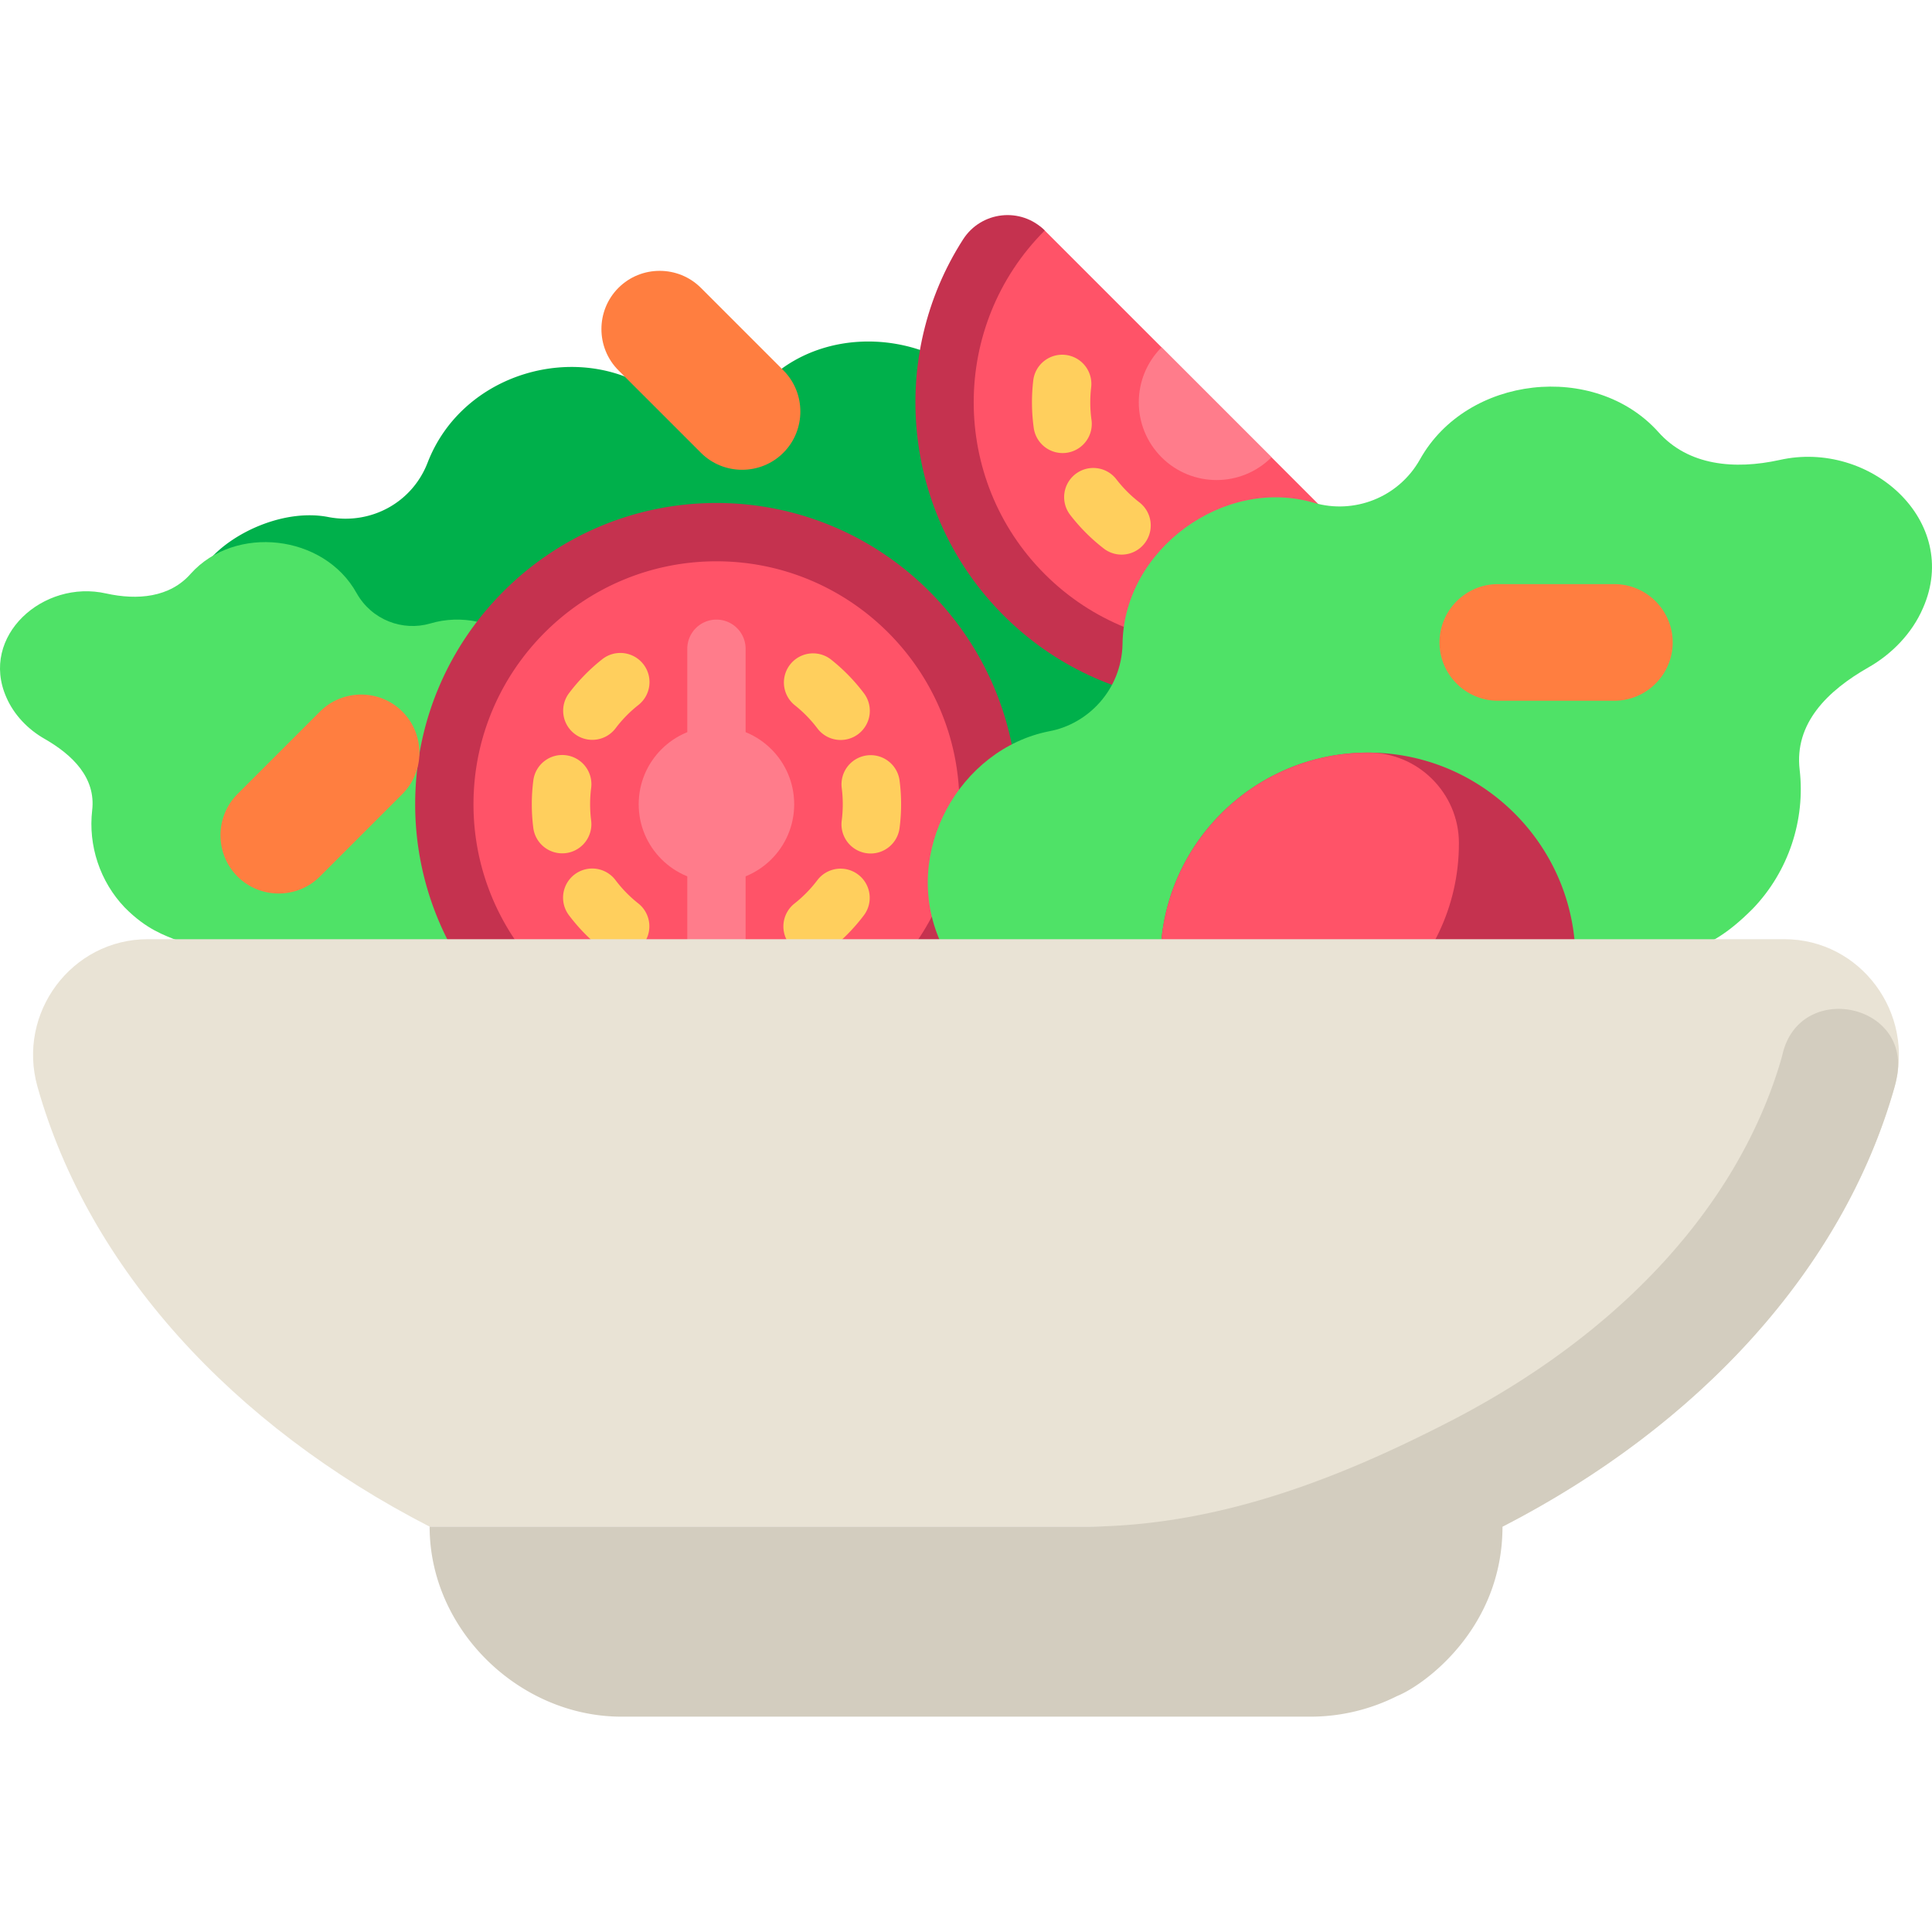 <?xml version="1.0" encoding="UTF-8"?>
<svg data-bbox="0 0 512.001 397.934" xmlns="http://www.w3.org/2000/svg" width="512pt" viewBox="0 -57 512.002 512" height="512pt" data-type="ugc">
    <g>
        <path fill="#00b04b" d="M293.516 65.203c-11.239 3.133-22.672-2.094-27.957-11.719-11.848-21.82-44.426-26.984-62.372-9.414-8.765 8.375-21.492 8.504-30.058 2.598-20.078-13.473-50.516-5.078-59.8 18.918-4.102 10.644-15.06 16.539-26.188 14.46-11.309-2.276-24.961 3.68-31.61 11.243l137.364 137.367a684 684 0 0 0 26.808 1.676l123.64-125.707c1.278-25.043-25.21-46.402-49.827-39.422m0 0"/>
        <path fill="#ff5368" d="M271.406 100.605c26.266 26.266 67.746 28.036 96.063 5.31 3.328-2.673 3.558-7.673.539-10.692l-91.219-91.22c-3.02-3.019-8.02-2.788-10.691.54-22.723 28.316-20.953 69.8 5.308 96.062m0 0"/>
        <path fill="#c5324f" d="M276.871 95.145c-25.105-25.106-25.105-65.954 0-91.06-6.308-6.304-16.816-5.151-21.64 2.352-19.872 30.899-16.301 72.618 10.714 99.633 27.012 27.016 68.73 30.586 99.633 10.711 7.5-4.824 8.652-15.332 2.348-21.64-25.102 25.105-65.953 25.105-91.055.004m0 0"/>
        <path fill="#ff7c8b" d="M307.828 64.184c8.047 8.046 21.094 8.046 29.14 0l-29.14-29.137c-8.047 8.047-8.047 21.09 0 29.137m0 0"/>
        <path fill="#ffcf5d" d="M273.824 43.824a49.5 49.5 0 0 0 .13 12.582 7.726 7.726 0 0 0 8.718 6.586 7.725 7.725 0 0 0 6.586-8.719 33.6 33.6 0 0 1-.086-8.636 7.73 7.73 0 0 0-6.766-8.578c-4.238-.5-8.082 2.527-8.582 6.765m0 0"/>
        <path fill="#ffcf5d" d="M301.957 76.133a34 34 0 0 1-3.234-2.844 34 34 0 0 1-2.868-3.262c-2.601-3.379-7.453-4.007-10.835-1.402a7.726 7.726 0 0 0-1.403 10.836 49.4 49.4 0 0 0 8.895 8.906 7.724 7.724 0 0 0 10.836-1.394 7.73 7.73 0 0 0-1.391-10.84m0 0"/>
        <path fill="#4fe267" d="M188.828 209.684c-6.504-4.48-8.996-12.825-5.773-20.121 7.242-16.477-3.614-35.696-20.133-38.965-7.129-1.317-13.332-7.68-13.524-16.164-.187-17.579-18.77-31.145-35.351-26.211-7.34 2.148-15.55-.926-19.54-8.04-8.683-15.64-32.245-18.18-43.952-5.152-5.563 6.352-14.168 7.063-22.407 5.25-16.722-3.8-33.578 11.317-26.484 27.469 2.043 4.766 5.856 8.605 10.09 11.016 7.484 4.285 13.691 10.347 12.672 18.996-1.067 9.258 2.027 18.824 8.633 25.738 5.824 5.895 10.558 7.34 14.246 8.867 1.48.613 2.797 1.246 3.941 2.18 8.582 4.562 19.961 9.484 34.938 14.312 32.175 10.375 71.722 17.356 114.507 20.391-1.187-8.027-5.597-15.379-11.863-19.566m0 0"/>
        <path fill="#ff5368" d="M189.867 84.023c-39.828 0-72.113 32.286-72.113 72.114 0 14.105 4.062 27.254 11.066 38.367 33.883 7.02 72.575 11.047 112.953 11.664 12.504-12.969 20.207-30.598 20.207-50.031-.003-39.828-32.289-72.114-72.113-72.114m0 0"/>
        <path fill="#ff7c8b" d="M197.594 197.344V114.93a7.726 7.726 0 0 0-7.727-7.727 7.724 7.724 0 0 0-7.726 7.727v82.414c0 2.183.91 4.152 2.367 5.558q4.771.48 9.605.891a7.72 7.72 0 0 0 3.48-6.45m0 0"/>
        <path fill="#ff7c8b" d="M210.469 156.137c0 11.379-9.223 20.601-20.602 20.601s-20.605-9.222-20.605-20.601c0-11.38 9.226-20.606 20.605-20.606 11.38 0 20.602 9.227 20.602 20.606m0 0"/>
        <path fill="#c5324f" d="M189.867 76.297c-44.023 0-79.84 35.816-79.84 79.84a79.3 79.3 0 0 0 8.692 36.152 457 457 0 0 0 21.16 4.367c-8.996-11.074-14.399-25.176-14.399-40.52 0-35.503 28.883-64.386 64.387-64.386 35.5 0 64.387 28.883 64.387 64.387 0 20.031-9.2 37.953-23.594 49.773 7.047.219 14.149.332 21.297.34 11.09-13.71 17.75-31.148 17.75-50.113-.004-44.024-35.82-79.84-79.84-79.84m0 0"/>
        <path d="M159.613 117.695a49.3 49.3 0 0 0-8.804 8.989 7.72 7.72 0 0 0 1.507 10.82 7.68 7.68 0 0 0 4.653 1.562 7.72 7.72 0 0 0 6.168-3.066 33.7 33.7 0 0 1 6.047-6.168c3.347-2.644 3.925-7.504 1.28-10.852a7.73 7.73 0 0 0-10.85-1.285m0 0" fill="#ffcf5d"/>
        <path d="M169.152 182.418a33.7 33.7 0 0 1-6.039-6.176 7.724 7.724 0 0 0-10.82-1.515 7.724 7.724 0 0 0-1.516 10.82 49.2 49.2 0 0 0 8.793 8.996 7.7 7.7 0 0 0 4.785 1.664 7.727 7.727 0 0 0 4.797-13.79m0 0" fill="#ffcf5d"/>
        <path d="M156.66 160.434a34 34 0 0 1 .004-8.629 7.726 7.726 0 0 0-6.672-8.657c-4.226-.55-8.105 2.438-8.652 6.672a49.4 49.4 0 0 0-.008 12.582 7.726 7.726 0 0 0 8.648 6.68 7.73 7.73 0 0 0 6.68-8.648m0 0" fill="#ffcf5d"/>
        <path d="M210.578 129.852a34 34 0 0 1 6.04 6.175 7.7 7.7 0 0 0 6.175 3.075c1.617 0 3.25-.508 4.644-1.555a7.73 7.73 0 0 0 1.516-10.824 49.2 49.2 0 0 0-8.797-8.996 7.727 7.727 0 0 0-9.578 12.125m0 0" fill="#ffcf5d"/>
        <path d="M227.414 174.766c-3.402-2.575-8.246-1.899-10.82 1.507a33.8 33.8 0 0 1-6.043 6.168 7.73 7.73 0 0 0-1.285 10.852 7.71 7.71 0 0 0 6.074 2.941c1.676 0 3.36-.543 4.777-1.66a49.2 49.2 0 0 0 8.805-8.988c2.574-3.402 1.898-8.246-1.508-10.82m0 0" fill="#ffcf5d"/>
        <path d="M238.398 149.867c-.543-4.23-4.418-7.219-8.648-6.676a7.726 7.726 0 0 0-6.68 8.645c.184 1.418.274 2.863.274 4.297 0 1.449-.094 2.906-.278 4.336a7.725 7.725 0 0 0 6.672 8.652q.503.065 1 .066a7.73 7.73 0 0 0 7.653-6.734 48.8 48.8 0 0 0 .007-12.586m0 0" fill="#ffcf5d"/>
        <path fill="#4fe267" d="M471.582 64.906c-11.828 2.59-24.184 1.574-32.176-7.5-16.804-18.605-50.636-14.98-63.11 7.364-5.726 10.16-17.51 14.55-28.054 11.484-23.808-7.05-50.492 12.332-50.758 37.445-.277 12.121-9.183 21.211-19.418 23.09-23.722 4.668-39.312 32.129-28.91 55.66 4.63 10.43 1.047 22.344-8.293 28.746-3.68 2.446-6.906 5.653-9.558 9.368 7.988.269 16.054.414 24.18.414 61.363 0 119.515-7.856 163.75-22.122 5.921-1.906 16.613-6.015 21.464-7.925 5.508-8.961 9.785-2.993 23.832-17.14 9.485-9.876 13.93-23.544 12.399-36.767-1.465-12.355 7.445-21.015 18.195-27.14 6.078-3.442 11.555-8.926 14.484-15.735 10.188-23.074-14.011-44.671-38.027-39.242m0 0"/>
        <path fill="#c5324f" d="M417.316 192.688c-2.425-28.106-26.062-50.239-54.785-50.239-30.332 0-55.004 24.672-55.004 55.004a54.7 54.7 0 0 0 4.051 20.688c31.137-3.723 59.832-9.641 84.274-17.524 8.187-2.64 15.293-5.308 21.464-7.93m0 0"/>
        <path fill="#ff5368" d="M386.629 166.547v-.215c-.05-13.102-10.781-23.832-23.883-23.883h-.215c-30.328 0-55.004 24.672-55.004 55.004v.215c.032 8.133 4.184 15.352 10.461 19.672 17.29-2.262 33.766-5.211 49.117-8.805 11.93-10.097 19.524-25.168 19.524-41.988m0 0"/>
        <path fill="#ff7e40" d="M185.746 19.285c-6.012-6.012-15.844-6.012-21.855 0-6.008 6.008-6.008 15.844 0 21.852l21.855 21.851c6.008 6.012 15.844 6.012 21.852 0 6.007-6.008 6.007-15.84 0-21.851zm0 0"/>
        <path fill="#ff7e40" d="M427.836 97.797h-30.902c-8.5 0-15.454 6.953-15.454 15.453s6.954 15.453 15.454 15.453h30.902c8.5 0 15.453-6.953 15.453-15.453s-6.953-15.453-15.453-15.453m0 0"/>
        <path fill="#ff7e40" d="m84.79 131.574-21.856 21.852c-6.008 6.008-6.008 15.844 0 21.855 6.007 6.008 15.843 6.008 21.855 0l21.852-21.855c6.011-6.008 6.011-15.844 0-21.852-6.012-6.012-15.844-6.012-21.852 0m0 0"/>
        <path fill="#e9e3d5" d="M472.863 191.895H39.168c-20.133 0-34.762 19.507-29.23 39.117 13.558 48.066 51.624 89.687 103.921 116.57h284.317c52.23-26.848 90.265-68.402 103.867-116.39 5.578-19.68-8.973-39.297-29.18-39.297m0 0"/>
        <path fill="#d3cdbf" d="m472.457 222.102-.273 1.113c-11.168 38.8-42.438 73.078-88.118 96.558-28.168 14.48-60.796 27.809-96.73 27.809h-173.48c0 27.375 23.8 50.352 50.824 50.352h182.672a51 51 0 0 0 22.859-5.45c7.184-2.875 27.965-17.87 27.965-44.902 52.23-26.852 90.265-68.406 103.867-116.395q.41-1.445.676-2.886c3.605-19.438-25.489-25.383-30.262-6.2m0 0"/>
    </g>
</svg>
